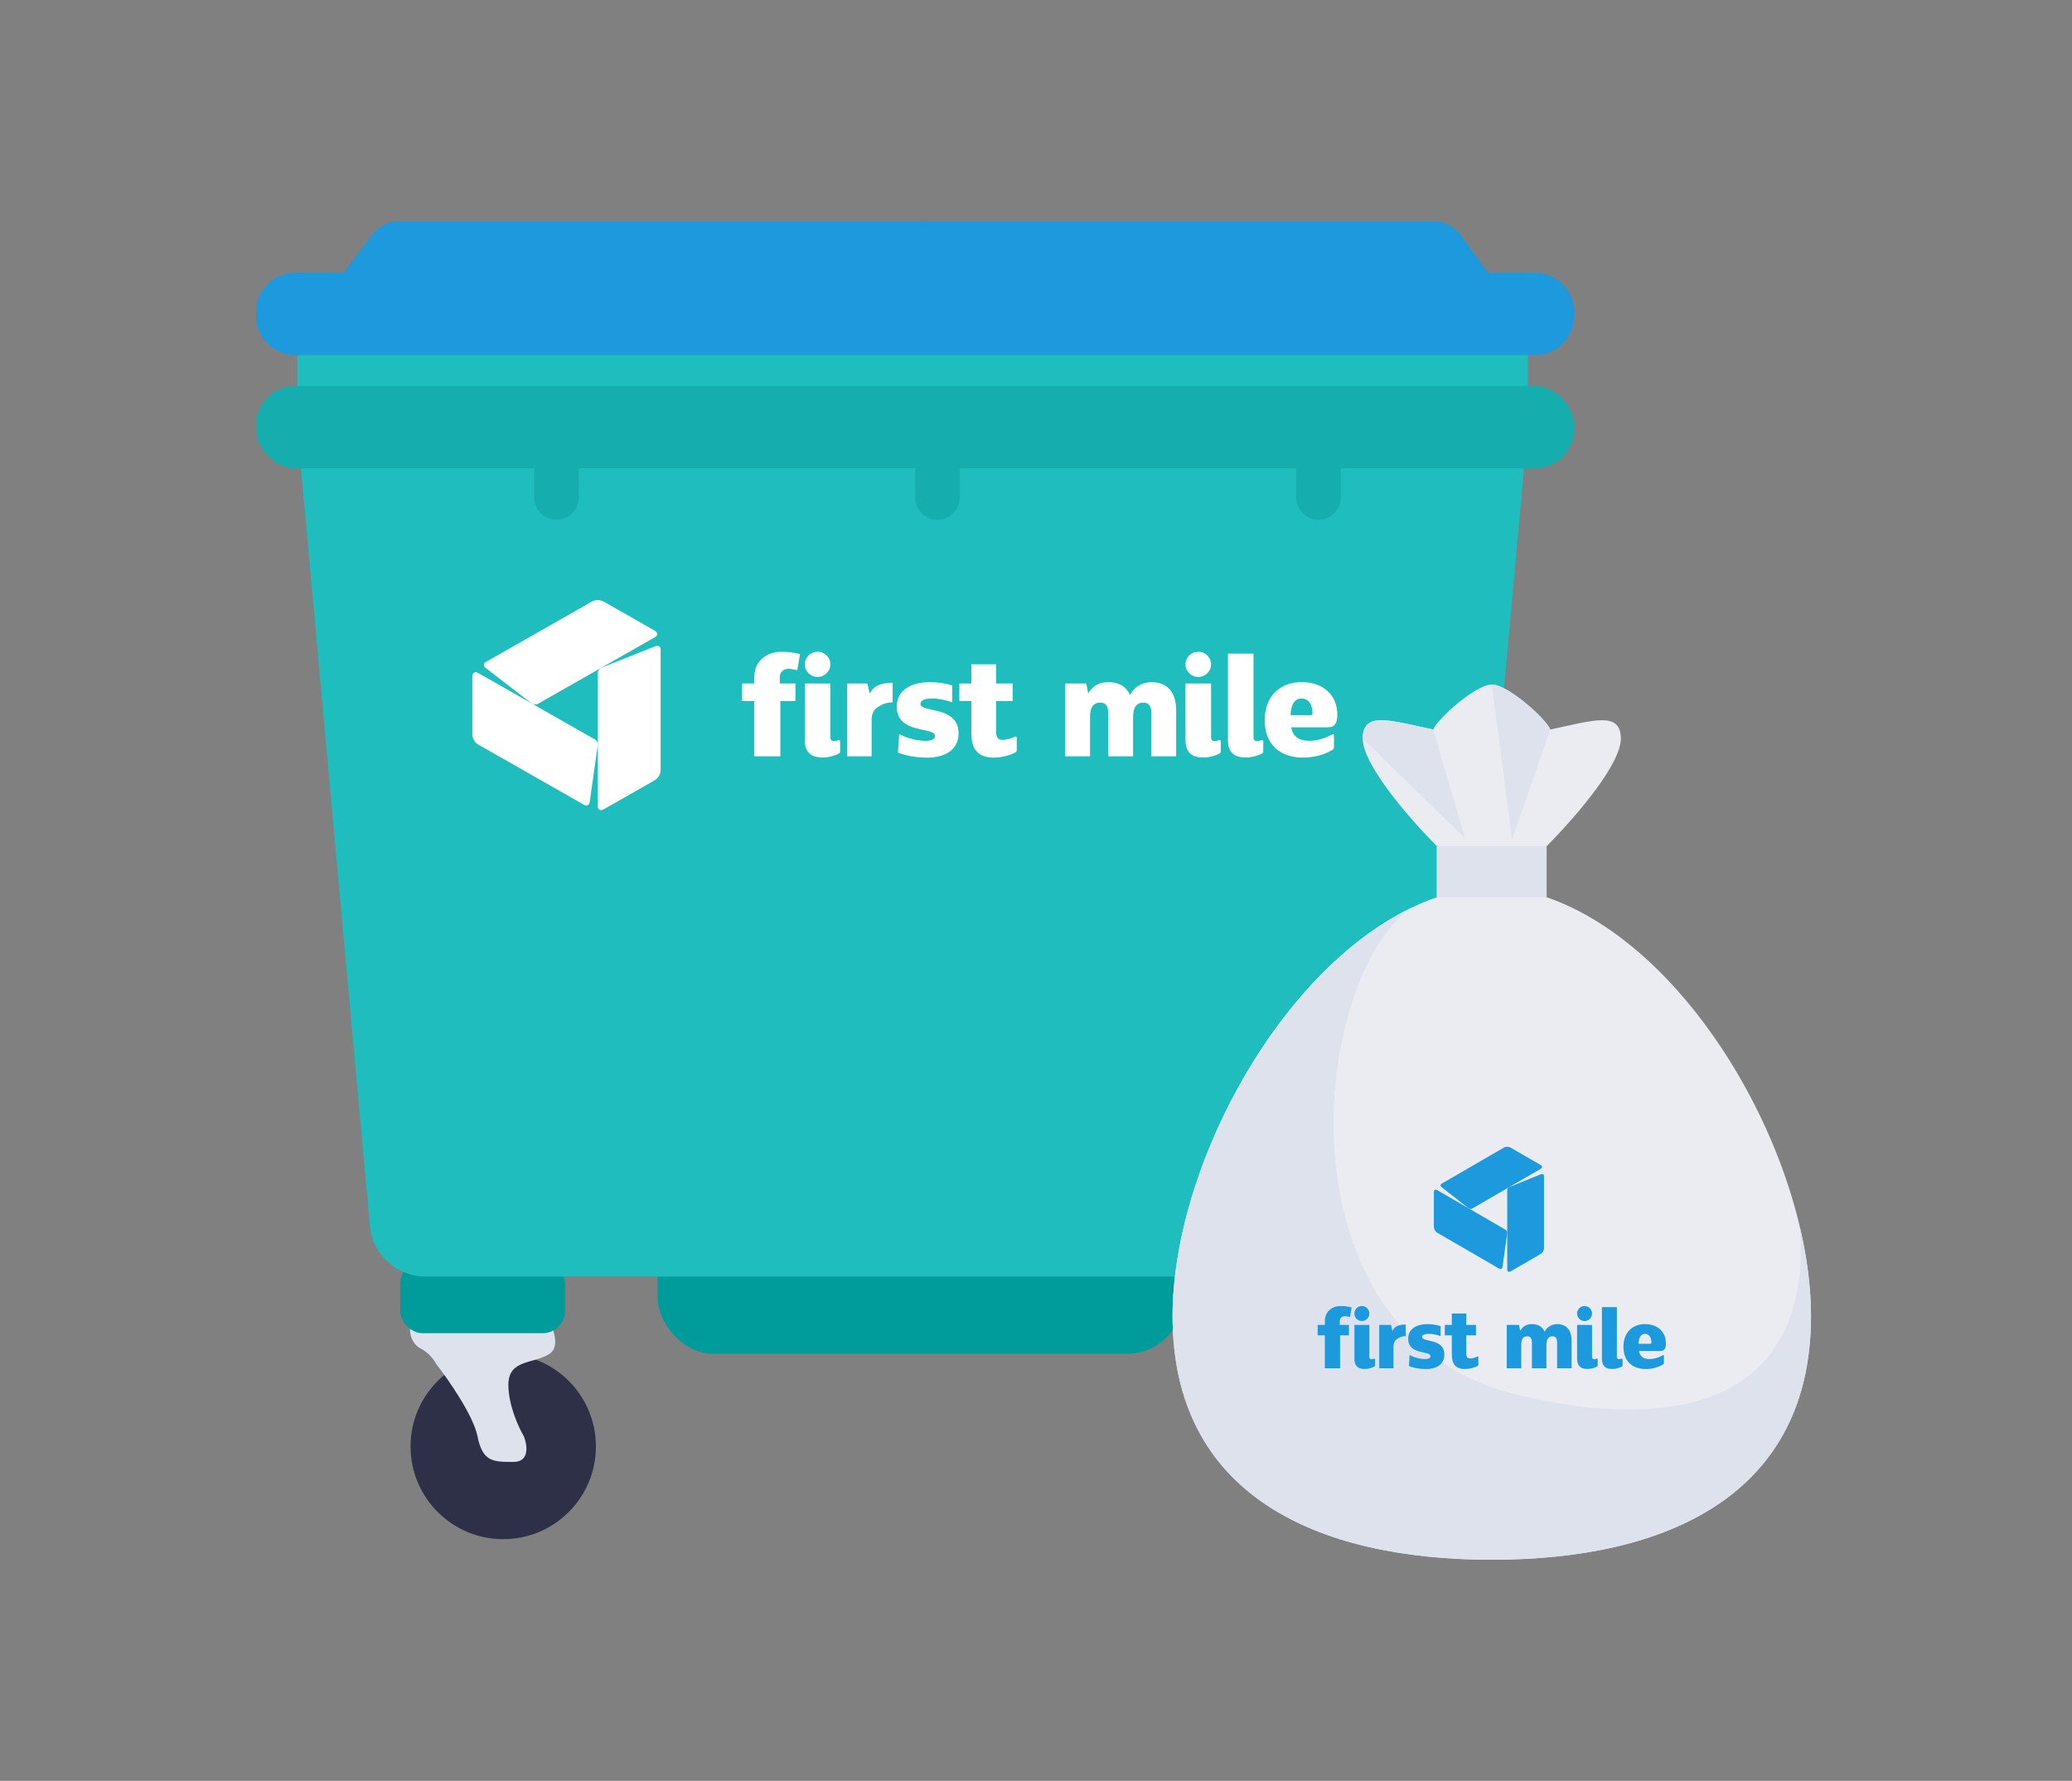 <svg width="178" height="153" viewBox="0 0 178 153" fill="none" xmlns="http://www.w3.org/2000/svg">
<rect x="0" y="0" width="178" height="153" fill="#808080" stroke="none"/>
<circle cx="43.231" cy="124.269" r="7.962" fill="#2D3047"/>
<path d="M47.211 116.308C48.273 115.6 47.359 113.654 46.769 112.769C43.378 112.327 36.419 111.708 35.711 112.769C34.827 114.096 35.269 115.423 36.154 115.865C36.861 116.219 37.333 116.897 37.481 117.192C38.513 118.519 40.665 121.615 41.019 123.385C41.461 125.596 42.346 125.596 44.115 125.596C45.531 125.596 45.295 124.122 45 123.385C44.558 122.647 43.673 120.731 43.673 118.962C43.673 116.75 45.885 117.192 47.211 116.308Z" fill="#DDE2ED"/>
<rect x="34.385" y="108.346" width="14.154" height="6.192" rx="1.921" fill="#009B9B"/>
<circle cx="116.654" cy="124.269" r="7.962" fill="#2D3047"/>
<path d="M120.635 116.308C121.696 115.6 120.782 113.654 120.192 112.769C116.801 112.327 109.842 111.708 109.135 112.769C108.25 114.096 108.692 115.423 109.577 115.865C110.285 116.219 110.756 116.897 110.904 117.192C111.936 118.519 114.089 121.615 114.442 123.385C114.885 125.596 115.769 125.596 117.539 125.596C118.954 125.596 118.718 124.122 118.423 123.385C117.981 122.647 117.096 120.731 117.096 118.962C117.096 116.75 119.308 117.192 120.635 116.308Z" fill="#DDE2ED"/>
<rect x="107.808" y="108.346" width="14.154" height="6.192" rx="1.921" fill="#009B9B"/>
<rect x="56.5" y="101.269" width="45.115" height="15.039" rx="4.801" fill="#009B9B"/>
<path fill-rule="evenodd" clip-rule="evenodd" d="M25.538 26.519V36.692L31.776 105.306C32.001 107.78 34.074 109.673 36.558 109.673L71.538 109.673L85.25 109.673L120.231 109.673C122.714 109.673 124.787 107.78 125.012 105.306L131.25 36.692V26.519L85.25 26.519H25.538Z" fill="#1FBDBE"/>
<path fill-rule="evenodd" clip-rule="evenodd" d="M31.979 20.151L29.523 23.423H25.361C23.505 23.423 22 24.928 22 26.784V27.139C22 28.995 23.505 30.5 25.361 30.5H131.87C133.726 30.5 135.231 28.995 135.231 27.139V26.784C135.231 24.928 133.726 23.423 131.87 23.423H127.832L125.478 20.186C124.936 19.441 124.07 19 123.148 19H79.727C79.65 19 79.575 19.003 79.5 19.009C79.425 19.003 79.35 19 79.273 19H34.283C33.377 19 32.523 19.427 31.979 20.151Z" fill="#1D9ADD"/>
<path d="M51.357 69.293V57.8C51.357 57.638 51.505 57.43 51.667 57.365L56.312 55.514C56.554 55.418 56.753 55.537 56.753 55.779V66.221C56.753 66.51 56.514 66.881 56.221 67.048L51.888 69.516C51.595 69.683 51.357 69.583 51.357 69.294" fill="white"/>
<path d="M41.037 57.793L51.127 63.539C51.27 63.62 51.378 63.852 51.353 64.023L50.656 68.916C50.619 69.17 50.415 69.28 50.203 69.16L41.037 63.94C40.782 63.796 40.577 63.407 40.577 63.073V58.137C40.577 57.805 40.784 57.65 41.037 57.795" fill="white"/>
<path d="M56.291 54.728L46.202 60.474C46.059 60.555 45.802 60.533 45.664 60.426L41.717 57.384C41.512 57.225 41.517 56.995 41.73 56.875L50.895 51.655C51.15 51.51 51.592 51.527 51.887 51.696L56.219 54.164C56.512 54.331 56.544 54.584 56.291 54.728Z" fill="white"/>
<path d="M79.655 65.092C78.858 65.092 77.876 64.963 77.144 64.653L77.249 63.054C77.81 63.401 78.792 63.647 79.458 63.647C79.995 63.647 80.321 63.532 80.321 63.234C80.321 62.397 77.04 63.117 77.04 60.706C77.04 59.132 78.516 58.604 79.876 58.604C80.452 58.604 81.288 58.707 81.798 58.888V60.345C81.288 60.138 80.609 60.009 80.059 60.009C79.55 60.009 79.079 60.125 79.079 60.474C79.079 61.26 82.347 60.603 82.347 63.002C82.347 64.536 81.013 65.092 79.653 65.092" fill="white"/>
<path d="M87.347 64.452C87.347 64.524 87.309 64.591 87.244 64.629C86.798 64.894 86.003 65.09 85.386 65.09C84.769 65.09 84.296 64.935 83.97 64.626C83.578 64.251 83.447 63.736 83.447 62.794V60.228H82.415V58.719H83.447V57.075H85.569V58.719H86.993V60.228H85.569V62.82C85.569 63.284 85.686 63.568 86.144 63.568C86.461 63.568 86.857 63.451 87.195 63.286C87.265 63.251 87.347 63.301 87.347 63.379V64.45V64.452Z" fill="white"/>
<path d="M108.522 64.555C108.522 64.629 108.482 64.698 108.417 64.734C108.074 64.925 107.528 65.078 107.045 65.078C106.365 65.078 105.947 64.897 105.712 64.524C105.555 64.278 105.488 63.982 105.488 63.48V56.155H107.685V63.325C107.685 63.558 107.79 63.673 107.987 63.673C108.109 63.673 108.261 63.633 108.377 63.583C108.445 63.554 108.522 63.606 108.522 63.678V64.555Z" fill="white"/>
<path d="M111.814 60.011C111.253 60.011 110.887 60.487 110.873 61.442H112.611C112.703 61.442 112.754 61.391 112.754 61.273C112.754 60.629 112.48 60.009 111.812 60.009M114.649 62.28C114.492 62.448 114.271 62.486 113.995 62.486H110.923C111.068 63.246 111.563 63.647 112.44 63.647C113.132 63.647 113.868 63.432 114.438 63.09C114.508 63.048 114.597 63.097 114.597 63.178V64.222C114.597 64.29 114.562 64.354 114.504 64.392C113.814 64.853 112.818 65.088 111.943 65.088C109.851 65.088 108.648 63.85 108.648 61.877C108.648 59.776 110.008 58.602 111.812 58.602C113.617 58.602 114.884 59.66 114.884 61.401C114.884 61.762 114.832 62.084 114.649 62.278" fill="white"/>
<path d="M101.04 61.043V64.977H98.909V61.267C98.909 60.661 98.686 60.364 98.229 60.364C97.64 60.364 97.34 60.776 97.34 61.588V64.977H95.21V61.267C95.21 60.661 94.974 60.364 94.518 60.364C93.93 60.364 93.642 60.776 93.642 61.588V64.977H91.512V58.721H93.316L93.485 59.573C93.852 58.928 94.427 58.606 95.212 58.606C96.113 58.606 96.74 58.967 97.081 59.702C97.394 59.07 98.087 58.606 98.923 58.606C100.322 58.606 101.042 59.509 101.042 61.043" fill="white"/>
<path d="M76.683 60.34C76.122 60.34 75.689 60.553 75.376 60.771C75.074 60.964 74.905 61.311 74.879 61.762V64.975H72.785V58.721H74.514L74.724 59.61C75.023 58.902 75.702 58.663 76.681 58.663V60.34H76.683Z" fill="white"/>
<path d="M70.236 55.993C69.629 55.993 69.138 56.478 69.138 57.077C69.138 57.675 69.629 58.16 70.236 58.16C70.843 58.16 71.335 57.675 71.335 57.077C71.335 56.478 70.843 55.993 70.236 55.993ZM72.171 64.61C72.171 64.646 72.152 64.679 72.123 64.698C71.786 64.904 71.206 65.08 70.695 65.08C70.015 65.08 69.596 64.899 69.361 64.524C69.204 64.28 69.139 63.982 69.139 63.48V58.721H71.336V63.325C71.336 63.558 71.441 63.675 71.638 63.675C71.76 63.675 71.912 63.635 72.028 63.585C72.096 63.556 72.173 63.608 72.173 63.68V64.612L72.171 64.61Z" fill="white"/>
<path d="M102.94 55.993C102.333 55.993 101.841 56.478 101.841 57.077C101.841 57.675 102.333 58.16 102.94 58.16C103.547 58.16 104.038 57.675 104.038 57.077C104.038 56.478 103.547 55.993 102.94 55.993ZM104.875 64.552C104.875 64.626 104.835 64.695 104.77 64.731C104.429 64.921 103.881 65.078 103.398 65.078C102.718 65.078 102.3 64.897 102.065 64.524C101.908 64.28 101.841 63.982 101.841 63.48V58.721H104.038V63.325C104.038 63.558 104.143 63.673 104.34 63.673C104.462 63.673 104.614 63.633 104.73 63.583C104.798 63.554 104.875 63.606 104.875 63.678V64.55V64.552Z" fill="white"/>
<path d="M63.745 60.229V58.721H64.8V58.191C64.8 57.527 65.016 56.999 65.448 56.599C65.893 56.198 66.466 55.996 67.166 55.996C67.687 55.996 68.208 56.058 68.73 56.198L68.494 57.569C68.201 57.519 67.915 57.459 67.711 57.459C67.305 57.459 66.99 57.746 66.99 58.16V58.721H68.334V60.229H67.037V64.975H64.798V60.229H63.743H63.745Z" fill="white"/>
<path d="M123.445 77.08V72.701C120.444 69.668 117.066 65.51 117.066 63.458C117.066 61.029 119.529 61.93 123.125 62.675C123.496 61.732 126.775 58.808 128.154 58.808C129.533 58.808 132.824 61.761 133.184 62.675C136.779 61.93 139.243 61.029 139.243 63.458C139.243 65.51 135.865 69.668 132.863 72.701V77.079C145.412 81.407 155.578 99.661 155.578 113.07C155.578 128.379 143.3 134 128.154 134C113.009 134 100.731 128.379 100.731 113.07C100.731 99.661 110.896 81.407 123.444 77.08H123.445Z" fill="#EAECF2"/>
<path d="M121.233 77.998C112.555 84.137 109.386 114.849 130.425 119.853C143.478 122.958 154.704 120.782 154.704 107.228C154.704 106.666 154.684 106.094 154.645 105.514C155.251 108.116 155.578 110.671 155.578 113.07C155.578 128.379 143.3 134 128.154 134C113.009 134 100.731 128.379 100.731 113.07C100.731 100.458 109.723 83.563 121.233 77.998Z" fill="#DDE2ED"/>
<path d="M123.445 72.701H132.864V77.08H123.445V72.701Z" fill="#DDE2ED"/>
<path d="M123.445 77.08V72.701H132.864L123.445 77.08Z" fill="#DDE2ED"/>
<g style="mix-blend-mode:multiply" opacity="0.26">
<path d="M133.185 62.675C134.212 62.463 135.147 62.237 135.958 62.08C135.958 62.08 129.966 72.088 129.898 72.102C129.898 72.102 132.985 62.169 133.185 62.676V62.675Z" fill="#EAECF2"/>
</g>
<path d="M117.067 63.458C117.067 61.029 119.53 61.93 123.125 62.675L125.868 72.033L117.067 63.457L117.067 63.458Z" fill="#DDE2ED"/>
<path d="M133.185 62.675C132.825 61.76 129.556 58.808 128.155 58.808L129.898 72.102L133.185 62.676V62.675Z" fill="#DDE2ED"/>
<path d="M129.483 109.081V102.239C129.483 102.143 129.57 102.019 129.665 101.98L132.382 100.878C132.523 100.821 132.64 100.891 132.64 101.036V107.253C132.64 107.425 132.5 107.646 132.329 107.745L129.794 109.215C129.623 109.314 129.483 109.254 129.483 109.082" fill="#1D9ADD"/>
<path d="M123.447 102.235L129.349 105.656C129.433 105.704 129.496 105.842 129.482 105.944L129.074 108.857C129.052 109.009 128.933 109.074 128.808 109.003L123.447 105.895C123.298 105.809 123.178 105.577 123.178 105.379V102.44C123.178 102.242 123.299 102.15 123.447 102.236" fill="#1D9ADD"/>
<path d="M132.37 100.41L126.468 103.831C126.384 103.879 126.234 103.866 126.154 103.803L123.845 101.991C123.724 101.897 123.727 101.76 123.852 101.688L129.213 98.58C129.362 98.494 129.621 98.504 129.793 98.605L132.328 100.074C132.499 100.173 132.518 100.324 132.37 100.41Z" fill="#1D9ADD"/>
<path d="M122.504 117.618C122.038 117.618 121.464 117.542 121.036 117.357L121.097 116.405C121.425 116.612 121.999 116.758 122.389 116.758C122.703 116.758 122.894 116.69 122.894 116.513C122.894 116.014 120.974 116.443 120.974 115.007C120.974 114.07 121.838 113.756 122.634 113.756C122.97 113.756 123.46 113.817 123.758 113.925V114.792C123.46 114.669 123.062 114.593 122.741 114.593C122.443 114.593 122.168 114.661 122.168 114.869C122.168 115.337 124.079 114.946 124.079 116.374C124.079 117.288 123.299 117.618 122.503 117.618" fill="#1D9ADD"/>
<path d="M127.004 117.238C127.004 117.281 126.981 117.321 126.944 117.343C126.683 117.501 126.217 117.617 125.856 117.617C125.495 117.617 125.219 117.525 125.028 117.341C124.799 117.118 124.722 116.812 124.722 116.25V114.723H124.119V113.825H124.722V112.846H125.964V113.825H126.797V114.723H125.964V116.266C125.964 116.542 126.032 116.711 126.3 116.711C126.486 116.711 126.717 116.642 126.915 116.543C126.956 116.523 127.004 116.552 127.004 116.599V117.237V117.238Z" fill="#1D9ADD"/>
<path d="M139.39 117.299C139.39 117.343 139.367 117.384 139.329 117.405C139.128 117.519 138.809 117.61 138.526 117.61C138.129 117.61 137.884 117.503 137.746 117.281C137.654 117.134 137.616 116.958 137.616 116.659V112.298H138.901V116.567C138.901 116.705 138.962 116.774 139.077 116.774C139.149 116.774 139.237 116.75 139.306 116.72C139.345 116.703 139.39 116.734 139.39 116.777V117.299Z" fill="#1D9ADD"/>
<path d="M141.316 114.594C140.987 114.594 140.773 114.877 140.765 115.446H141.782C141.836 115.446 141.865 115.415 141.865 115.345C141.865 114.961 141.705 114.593 141.315 114.593M142.974 115.944C142.882 116.045 142.753 116.067 142.592 116.067H140.795C140.879 116.52 141.169 116.758 141.682 116.758C142.087 116.758 142.517 116.63 142.851 116.427C142.891 116.402 142.943 116.431 142.943 116.479V117.1C142.943 117.141 142.923 117.179 142.889 117.202C142.486 117.476 141.903 117.616 141.391 117.616C140.167 117.616 139.464 116.879 139.464 115.705C139.464 114.453 140.259 113.755 141.315 113.755C142.37 113.755 143.112 114.385 143.112 115.421C143.112 115.636 143.081 115.827 142.974 115.943" fill="#1D9ADD"/>
<path d="M135.013 115.208V117.55H133.767V115.341C133.767 114.981 133.637 114.803 133.369 114.803C133.025 114.803 132.849 115.049 132.849 115.533V117.55H131.603V115.341C131.603 114.981 131.465 114.803 131.198 114.803C130.854 114.803 130.686 115.049 130.686 115.533V117.55H129.44V113.826H130.495L130.594 114.332C130.809 113.948 131.145 113.757 131.604 113.757C132.131 113.757 132.498 113.972 132.697 114.409C132.881 114.033 133.286 113.757 133.775 113.757C134.593 113.757 135.014 114.295 135.014 115.208" fill="#1D9ADD"/>
<path d="M120.766 114.789C120.437 114.789 120.185 114.916 120.001 115.046C119.825 115.161 119.726 115.368 119.71 115.636V117.549H118.485V113.826H119.497L119.62 114.355C119.795 113.933 120.192 113.791 120.765 113.791V114.789H120.766Z" fill="#1D9ADD"/>
<path d="M116.995 112.201C116.64 112.201 116.352 112.49 116.352 112.847C116.352 113.203 116.64 113.492 116.995 113.492C117.35 113.492 117.637 113.203 117.637 112.847C117.637 112.49 117.35 112.201 116.995 112.201ZM118.127 117.332C118.127 117.353 118.115 117.373 118.098 117.384C117.901 117.507 117.562 117.611 117.263 117.611C116.865 117.611 116.62 117.504 116.483 117.281C116.391 117.135 116.353 116.958 116.353 116.659V113.826H117.638V116.567C117.638 116.705 117.699 116.775 117.815 116.775C117.886 116.775 117.975 116.751 118.043 116.721C118.083 116.704 118.128 116.735 118.128 116.778V117.333L118.127 117.332Z" fill="#1D9ADD"/>
<path d="M136.125 112.201C135.77 112.201 135.483 112.49 135.483 112.847C135.483 113.203 135.77 113.492 136.125 113.492C136.48 113.492 136.768 113.203 136.768 112.847C136.768 112.49 136.48 112.201 136.125 112.201ZM137.257 117.297C137.257 117.341 137.234 117.382 137.196 117.403C136.996 117.517 136.676 117.61 136.393 117.61C135.996 117.61 135.751 117.503 135.613 117.281C135.521 117.135 135.483 116.958 135.483 116.659V113.826H136.768V116.567C136.768 116.705 136.829 116.774 136.944 116.774C137.015 116.774 137.104 116.75 137.172 116.72C137.212 116.703 137.257 116.734 137.257 116.777V117.296V117.297Z" fill="#1D9ADD"/>
<path d="M113.198 114.724V113.825H113.815V113.51C113.815 113.115 113.941 112.8 114.194 112.562C114.454 112.323 114.79 112.203 115.199 112.203C115.504 112.203 115.808 112.24 116.113 112.323L115.976 113.139C115.804 113.11 115.637 113.074 115.518 113.074C115.28 113.074 115.096 113.245 115.096 113.492V113.825H115.882V114.724H115.123V117.549H113.814V114.724H113.197H113.198Z" fill="#1D9ADD"/>
<line x1="113.267" y1="40.382" x2="113.267" y2="42.733" stroke="#16ADAE" stroke-width="3.841" stroke-linecap="round"/>
<line x1="80.536" y1="40.382" x2="80.536" y2="42.733" stroke="#16ADAE" stroke-width="3.841" stroke-linecap="round"/>
<line x1="47.805" y1="40.382" x2="47.805" y2="42.733" stroke="#16ADAE" stroke-width="3.841" stroke-linecap="round"/>
<rect x="22" y="33.154" width="113.231" height="7.077" rx="3.361" fill="#16ADAE"/>
</svg>
